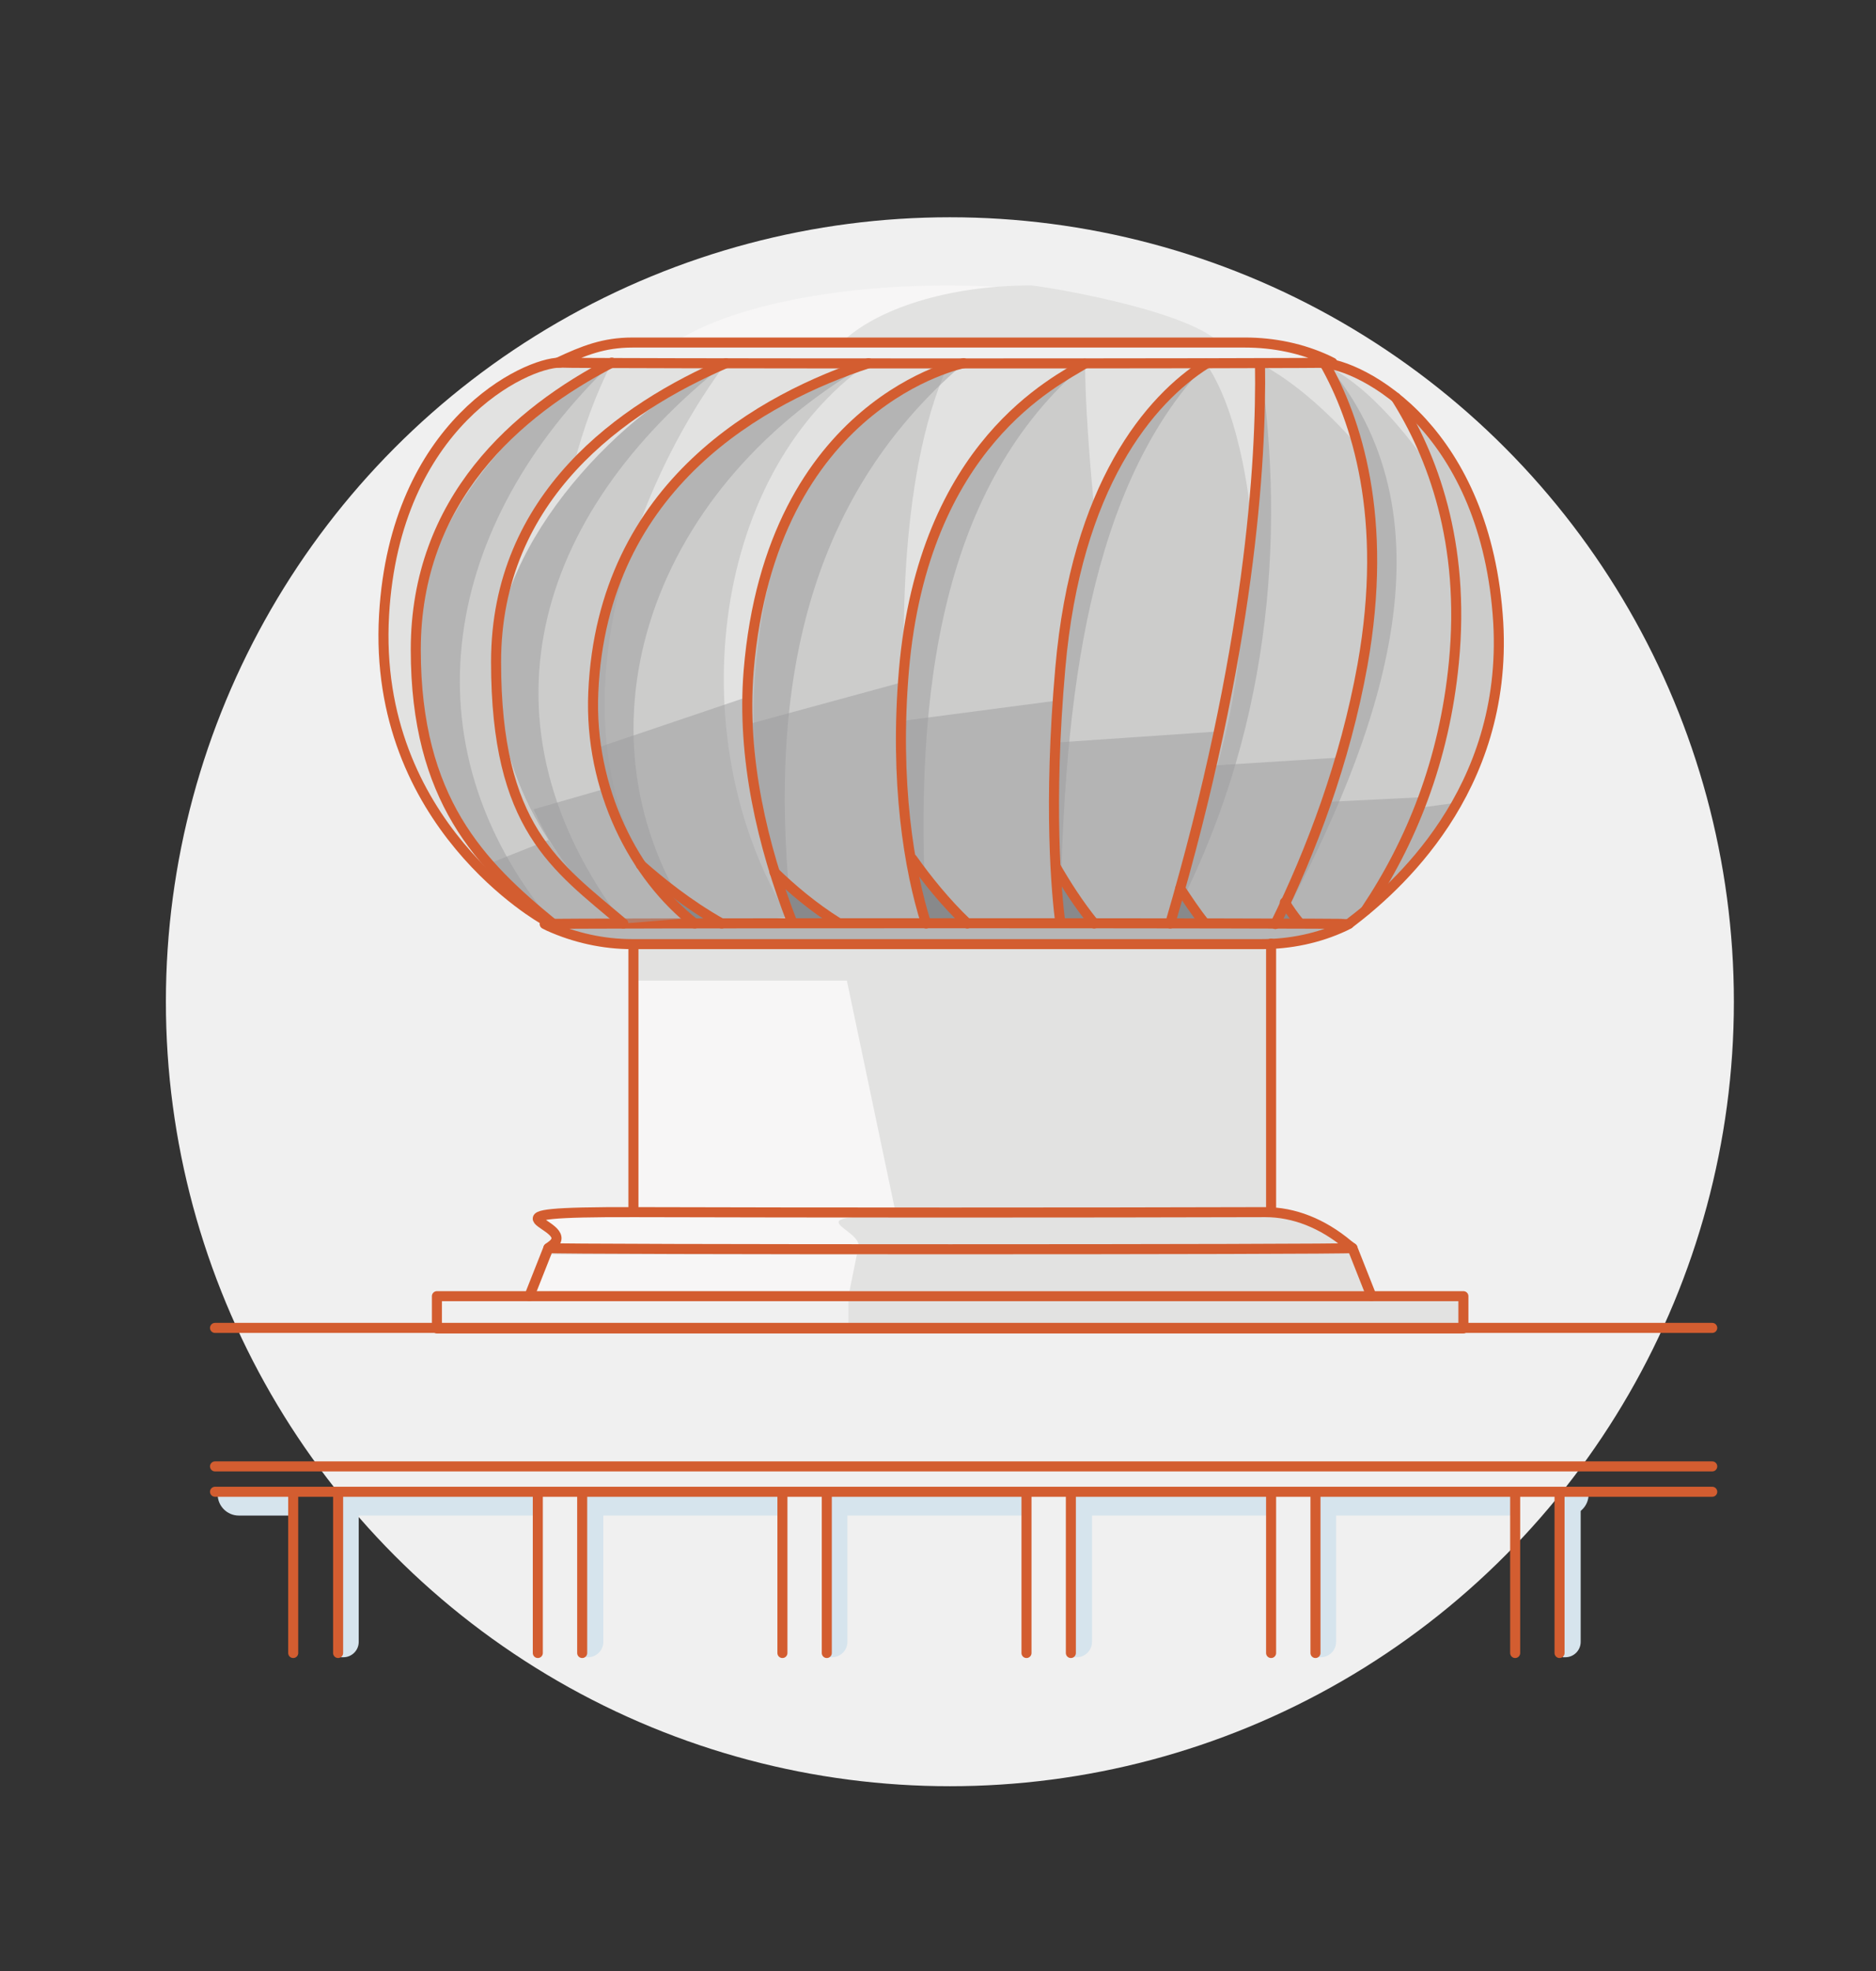 <?xml version="1.0" encoding="UTF-8"?>
<svg xmlns="http://www.w3.org/2000/svg" version="1.1" viewBox="0 0 355.1 372.9">
  <rect x="0" y="0" width="355.1" height="372.9" fill="#333333" stroke="none"/>
  <!-- Generator: Adobe Illustrator 29.7.1, SVG Export Plug-In . SVG Version: 2.1.1 Build 8)  -->
  <defs>
    <style>
      .st0 {
        fill: #d6e4ed;
      }

      .st1 {
        fill: #f0f0f0;
      }

      .st2 {
        fill: #9c9d9f;
      }

      .st2, .st3 {
        opacity: .5;
      }

      .st4 {
        fill: #f7f6f6;
      }

      .st5 {
        fill: #e2e2e1;
      }

      .st6, .st3 {
        fill: #b6b6b7;
      }

      .st7 {
        fill: none;
        stroke: #d35d30;
        stroke-linecap: round;
        stroke-linejoin: round;
        stroke-width: 1.9px;
      }

      .st8 {
        fill: #757678;
      }
    </style>
  </defs>
  <g id="Circle">
    <circle class="st1" cx="179.8" cy="189.5" r="148.4"/>
  </g>
  <g id="Colour">
    <path class="st5" d="M103,174.7c43,0,109.3,0,152.4,0,8.7-6.6,29.9-25,28.2-56.8-1-18.2-7.4-30.3-14.4-37.9-7.4-8.1-15.6-11.2-18.9-11.2H106c-6.5-.1-31.2,11.4-33.3,47.6-2.2,38.2,28,57.1,30.3,58.4Z"/>
    <path class="st3" d="M118,174.7c-12.9-10.9-24.1-26.9-24.1-49.5s23.9-48.1,43.5-56.5c-19.1,25.5-36.2,74.2-8.2,105.1l-11.2.9Z"/>
    <path class="st3" d="M93.9,125.2c0-15.9,6.1-28,14.7-37.2,1.8-7,4.2-13.5,7.2-19.4-18,9.3-37.1,25.9-37.1,54.3s12.3,40.7,25.9,51.8l12.3-.9c-12.4-10.9-23.1-26.7-23.1-48.6Z"/>
    <path class="st3" d="M131.5,174.7c-11.4-8.8-20-25.5-19.2-43.7,1.7-39.6,32.6-55.9,52.1-62.3-30.7,21.6-35.4,72.3-15.1,104.9,0,0-16.8.8-17.9,1.1Z"/>
    <path class="st3" d="M175.4,174.7c-3.2-10.1-6-26.8-4.2-47.9,3.6-42.9,28.8-54.6,34.2-58,0,11.3,1.9,29.1,1.9,29.1-5.4,16.1-7.4,32.8-6.7,76,0,0-16.6.9-25.2.9Z"/>
    <path class="st3" d="M200.5,174.7c-1.5-12.7-2.5-26.8-.7-47.9,3.6-42.9,23.2-54.6,28.5-58,6.9,10,8.5,29.1,8.5,29.1-1.3,15.5-4.3,33.6-15.4,76.9,0,0-12.3,0-20.9,0Z"/>
    <path class="st3" d="M221.5,174.7c4.3-16.9,11.5-32.2,13.3-53.4,3.6-42.9,3.8-42,3.7-52.5,9.9,5.1,18.7,15.8,18.7,15.8,6,24.1.6,56.1-15.6,90.1,0,0-11.5,0-20.1,0Z"/>
    <path class="st3" d="M150,174.7c-3.2-10.1-8.8-26.8-7-47.9,3.6-42.9,24.4-52.5,36.5-57.8-10.1,21.8-8.3,57.8-8.3,57.8-1,8.9-1.7,25.2,4.2,47.9,0,0-16.7,0-25.4,0Z"/>
    <path class="st4" d="M230.8,64.8c-9.5-6.4-29-10.8-51.5-10.8s-42.1,4.4-51.6,10.8"/>
    <path class="st5" d="M230.8,64.8c-6.6-6.4-34.2-10.8-35.7-10.8-15.6,0-29.2,4.4-35.8,10.8"/>
    <rect class="st5" x="119.7" y="178.6" width="120.9" height="50.2"/>
    <polygon class="st4" points="169.4 228.8 119.7 228.8 119.7 185.5 160.3 185.5 169.4 228.8"/>
    <polygon class="st5" points="259 244.2 103.9 244.2 103.9 236.1 256.3 236.1 259 244.2"/>
    <polygon class="st5" points="278.2 251.4 160.6 251.4 160.6 244.6 276.1 244.6 278.2 251.4"/>
    <polygon class="st4" points="160.8 244.2 100.2 244.2 104.4 237.3 162.2 237.3 160.8 244.2"/>
    <path class="st4" d="M256.3,236l-.8-.6c-4.9-4.1-10.3-6.2-15.7-6.2-33,.1-86.2.1-119.2,0s-10.8,2.1-15.7,6.2l-.8.6c.5.3,151.7.3,152.2,0Z"/>
    <path class="st5" d="M256,236.1l-.5-.6c-3.1-3.6-6.5-5.5-9.9-5.5-20.8.1-54.4.1-75.3,0s-6.9,2.4-7.8,6c0,0,93.2.3,93.5,0Z"/>
    <path class="st0" d="M110.8,282.7h.5c1.6,0,2.9,1.3,2.9,2.9v25c0,1.6-1.3,2.9-2.9,2.9h-.5v-30.7h0Z"/>
    <path class="st0" d="M157,282.7h.5c1.6,0,2.9,1.3,2.9,2.9v25c0,1.6-1.3,2.9-2.9,2.9h-.5v-30.7h0Z"/>
    <path class="st0" d="M203.3,282.7h.5c1.6,0,2.9,1.3,2.9,2.9v25c0,1.6-1.3,2.9-2.9,2.9h-.5v-30.7h0Z"/>
    <path class="st0" d="M249.5,282.7h.5c1.6,0,2.9,1.3,2.9,2.9v25c0,1.6-1.3,2.9-2.9,2.9h-.5v-30.7h0Z"/>
    <path class="st0" d="M295.8,282.7h.5c1.6,0,2.9,1.3,2.9,2.9v25c0,1.6-1.3,2.9-2.9,2.9h-.5v-30.7h0Z"/>
    <path class="st0" d="M64.5,282.7h.5c1.6,0,2.9,1.3,2.9,2.9v25c0,1.6-1.3,2.9-2.9,2.9h-.5v-30.7h0Z"/>
    <path class="st0" d="M295.2,282.7v4h1.5c2.2,0,4-1.8,4-4h-5.5Z"/>
    <rect class="st0" x="249" y="282.7" width="37.5" height="4"/>
    <rect class="st0" x="202.8" y="282.7" width="37.5" height="4"/>
    <rect class="st0" x="156.8" y="282.7" width="37.3" height="4"/>
    <rect class="st0" x="110.2" y="282.7" width="37.9" height="4"/>
    <g>
      <path class="st0" d="M55.5,282.7h-14.3c0,2.2,1.8,4,4,4h10.3v-4Z"/>
      <rect class="st0" x="64.3" y="282.7" width="37.2" height="4"/>
    </g>
    <path class="st6" d="M255.3,174.8l-.8.4c-4.9,2.3-10.3,3.4-15.7,3.4-33,0-86.2,0-119.2,0-5.4,0-10.8-1.2-15.7-3.4l-.8-.4c.5-.2,151.7-.2,152.2,0Z"/>
    <path class="st2" d="M104.7,174.7c-13.6-11.1-25.9-27.8-25.9-51.8s19.1-45,37.1-54.3c-31.8,30.3-39.9,71.8-11.2,106.1Z"/>
    <path class="st2" d="M118,174.7c-12.9-10.9-24.1-26.9-24.1-49.5s23.9-48.1,43.5-56.5c-36.7,28.9-47.9,68.4-19.4,106Z"/>
    <path class="st2" d="M131.5,174.7c-11.4-8.8-20-25.5-19.2-43.7,1.7-39.6,32.6-55.9,52.1-62.3-42.7,24.6-56.8,71.2-32.9,106Z"/>
    <path class="st2" d="M150,174.7c-5.7-14.7-9.6-31.3-8.3-47.6,4.2-51.3,40.7-58.3,40.7-58.3-30.3,25.8-37.4,62.9-32.4,106Z"/>
    <path class="st2" d="M175.4,174.7c-3.2-10.1-6-26.8-4.2-47.9,3.6-42.9,28.8-54.6,34.2-58-26.8,22.8-32.7,61.1-30,105.9Z"/>
    <path class="st2" d="M200.7,174.7c-.7-5.5-2.3-22.2,0-48.2,3.1-34.6,17-50.9,27.6-57.6-21.8,22.8-27.1,61.9-27.6,105.8Z"/>
    <path class="st2" d="M221.5,174.7c15.1-51.4,17.3-87.3,17-105.9,4.9,32.6,2,70.6-17,105.9Z"/>
    <path class="st3" d="M242.3,174.7c6.1-17,13.1-30.8,15.8-51.9,4.2-32.5-2.4-42.8-6.4-53.3,9.9,5.1,18.7,18.6,18.7,18.6,8.5,25.6,6.8,60-15.1,86.6,0,0-4.4,0-13,0Z"/>
    <path class="st3" d="M258.9,171.2c9.5-17.2,13.2-22.7,16-43.8,4.2-32.5-5.6-40.7-9.6-51.2,9.6,6.8,13.8,17.7,13.8,17.7,10.4,29.4,3.4,62.7-23.6,80.7,0,0,2.2-1.6,3.5-3.5Z"/>
    <path class="st2" d="M242.3,174.7c19.5-46.9,22-79.4,9.4-105.2,24.1,29.4,9.7,69.8-9.4,105.2Z"/>
    <polygon class="st8" points="123.1 165.6 136.1 174.4 130.1 174.4 124.5 168.3 123.1 165.6"/>
    <polygon class="st8" points="147.1 166.2 150 174.7 158.6 174.7 147.1 166.2"/>
    <polygon class="st8" points="172.9 163.7 175.4 174.7 182.7 174.7 172.9 163.7"/>
    <polygon class="st8" points="199.8 165.6 200.7 174.7 206.6 174.7 199.8 165.6"/>
    <polygon class="st8" points="223 168.6 221.5 174.7 227.8 174.7 223 168.6"/>
    <polygon class="st8" points="243.1 171.4 241.6 174.7 246 174.5 243.1 171.4"/>
    <path class="st2" d="M251.2,151.8c-2.8,8-5.8,14.6-8.8,22.9,8.6,0,13,0,13,0,6.1-7.5,10.7-15.5,13.9-23.9l-18.1.9Z"/>
    <path class="st2" d="M229.9,144.8c-2.9,11-5.8,19.4-8.4,29.9,8.6,0,20.1,0,20.1,0,5.1-10.7,9.1-21.3,12.1-31.4l-23.8,1.5Z"/>
    <path class="st2" d="M199.4,140.5c-.6,14.9,0,24,1.1,34.2,8.6,0,20.9,0,20.9,0,3.8-14.7,6.6-26.5,8.8-36.3l-30.8,2.1Z"/>
    <path class="st2" d="M201.1,132.4l-30.5,4c-.9,18.5,1.8,29.2,4.7,38.3,8.6,0,25.2-.9,25.2-.9-.3-17.6-.1-30.8.5-41.4Z"/>
    <path class="st2" d="M171,129l-29,7.9c-1.2,20.1,4.9,28.1,8,37.8,8.6,0,25.4,0,25.4,0-5.4-20.9-5.2-36.4-4.4-45.7Z"/>
    <path class="st2" d="M268.8,152.8c-2.4,5.8-5.4,10.3-9.9,18.4-1.3,1.8-3.5,3.5-3.5,3.5,9.2-6.1,16-14,20.7-22.9l-7.3,1Z"/>
    <g>
      <path class="st2" d="M163.5,69v.4c.3-.2.6-.5.9-.7-.3.1-.6.2-.9.3Z"/>
      <path class="st2" d="M113.2,141.3c1.5,14.4,7.6,25.1,18.3,33.4,1.1-.3,17.9-1.1,17.9-1.1-4.4-12-7.5-27.6-8.4-41.6l-27.8,9.4Z"/>
    </g>
    <path class="st2" d="M103.8,158.9l-10.8,4.3c3.5,4.4,7.5,8.2,11.6,11.5l12.3-.9c-4.8-4.2-9.3-9.2-13.1-14.9Z"/>
  </g>
  <g id="Outlinez">
    <path class="st7" d="M106,68.6c-6.5,0-31.2,11.5-33.3,47.7-2.3,39.7,30.3,57.7,30.3,57.7"/>
    <path class="st7" d="M250.3,68.7c3.3,0,11.5,3.1,18.9,11.2,7,7.7,13.3,19.8,14.4,37.9,1.8,31.9-19.5,50.3-28.2,56.9"/>
    <path class="st7" d="M252.2,68.6l-.8-.4c-4.9-2.3-10.3-3.4-15.7-3.4-33,0-83.1,0-116,0-5.4,0-9.2,1.5-14.1,3.8h.7c.5.2,145.4.2,145.9,0Z"/>
    <path class="st7" d="M255.3,174.8l-.8.4c-4.9,2.3-10.3,3.4-15.7,3.4-33,0-86.2,0-119.2,0-5.4,0-10.8-1.2-15.7-3.4l-.8-.4c.5-.2,151.7-.2,152.2,0Z"/>
    <path class="st7" d="M256,236.1l-.8-.6c-4.9-4.1-10.3-6.2-15.7-6.2-33,.1-86.2.1-119.2,0s-10.8,2.1-15.7,6.2l-.8.6c.5.3,151.7.3,152.2,0Z"/>
    <path class="st2" d="M101,153.1c4.5,9.9,9.6,15.3,17,21.6l11.2-.9c-7.6-8.3-12.5-14.5-14.3-24.7l-13.9,4Z"/>
    <path class="st7" d="M228.3,68.8c-10.6,6.7-24.6,23-27.6,57.6-2.3,26-.7,42.7,0,48.2"/>
    <path class="st7" d="M205.3,68.8c-5.3,3.3-30.5,15.1-34.2,58-1.8,21.2,1,37.8,4.2,47.9"/>
    <path class="st7" d="M182.4,68.7s-36.5,7.1-40.7,58.3c-1.3,16.3,2.6,33,8.3,47.6"/>
    <path class="st7" d="M238.5,68.8c.3,18.6-1.9,54.5-17,105.9"/>
    <path class="st7" d="M250.7,68.7c6,10.6,12.2,29.1,7.2,57.1-3.3,18.3-9.7,35.2-16.5,49"/>
    <path class="st7" d="M264.2,75.2c6.9,10.9,13.2,27.4,11,50.1-1.8,18.6-8.1,34.1-16.7,46.9"/>
    <path class="st7" d="M199.8,163.9c1.9,3.3,4.3,7.1,7.3,10.8"/>
    <path class="st7" d="M223.4,168.1c1.4,2.1,2.9,4.4,4.6,6.5"/>
    <path class="st7" d="M243.2,170.7c.8,1.3,1.7,2.6,2.7,3.8"/>
    <path class="st7" d="M172.7,162.5c2.7,3.8,6.2,8.2,10.4,12.2"/>
    <path class="st7" d="M146.6,165c3.2,3.1,7.3,6.6,12.1,9.6"/>
    <path class="st7" d="M164.4,68.7c-19.5,6.4-50.4,22.7-52.1,62.3-.8,18.3,7.8,34.9,19.2,43.7"/>
    <path class="st7" d="M137.4,68.7c-19.5,8.4-43.5,25.1-43.5,56.5s11.2,38.6,24.1,49.5"/>
    <path class="st7" d="M115.8,68.6c-18,9.3-37.1,25.9-37.1,54.3s12.3,40.7,25.9,51.8"/>
    <g>
      <line class="st7" x1="55.5" y1="282.4" x2="55.5" y2="312.7"/>
      <line class="st7" x1="64" y1="282.4" x2="64" y2="312.7"/>
    </g>
    <g>
      <line class="st7" x1="101.8" y1="282.4" x2="101.8" y2="312.7"/>
      <line class="st7" x1="110.2" y1="282.4" x2="110.2" y2="312.7"/>
    </g>
    <g>
      <line class="st7" x1="148.1" y1="282.4" x2="148.1" y2="312.7"/>
      <line class="st7" x1="156.5" y1="282.4" x2="156.5" y2="312.7"/>
    </g>
    <g>
      <line class="st7" x1="194.3" y1="282.4" x2="194.3" y2="312.7"/>
      <line class="st7" x1="202.7" y1="282.4" x2="202.7" y2="312.7"/>
    </g>
    <g>
      <line class="st7" x1="240.6" y1="282.4" x2="240.6" y2="312.7"/>
      <line class="st7" x1="249" y1="282.4" x2="249" y2="312.7"/>
    </g>
    <g>
      <line class="st7" x1="286.8" y1="282.4" x2="286.8" y2="312.7"/>
      <line class="st7" x1="295.2" y1="282.4" x2="295.2" y2="312.7"/>
    </g>
    <line class="st7" x1="240.6" y1="178.5" x2="240.6" y2="228.3"/>
    <line class="st7" x1="119.9" y1="178.8" x2="119.9" y2="228.6"/>
    <line class="st7" x1="103.8" y1="236.1" x2="100.2" y2="245.2"/>
    <line class="st7" x1="256" y1="236.1" x2="259.6" y2="245.2"/>
    <rect class="st7" x="82.7" y="245.2" width="194.3" height="6.1"/>
    <path class="st7" d="M40.7,251.2h283.4"/>
    <path class="st7" d="M40.7,277.4h283.4"/>
    <path class="st7" d="M40.7,282.2h283.4"/>
    <path class="st7" d="M121.3,163.6c3.5,3.1,8.9,7.5,15.3,11.1"/>
  </g>
</svg>